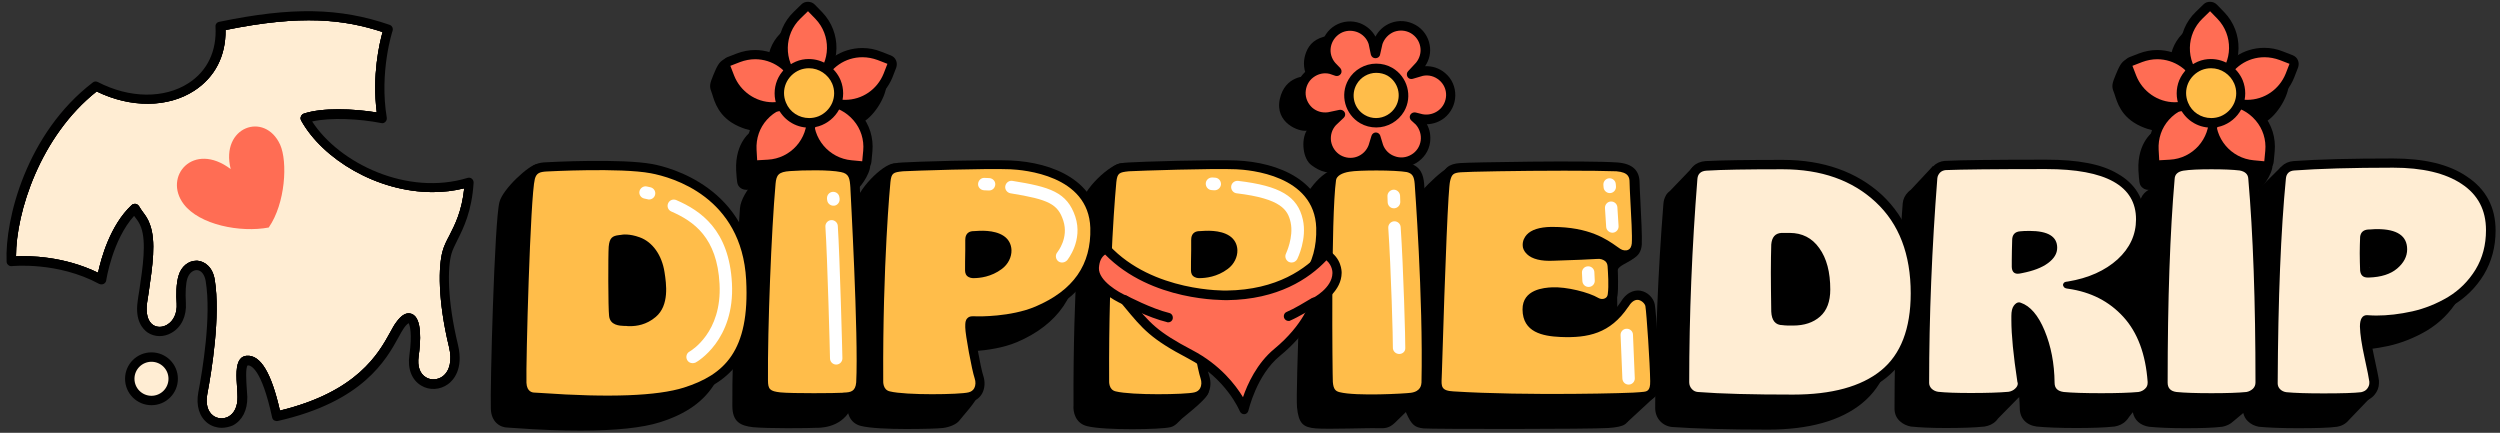 <?xml version="1.0" encoding="utf-8"?>
<!-- Generator: Adobe Illustrator 24.2.1, SVG Export Plug-In . SVG Version: 6.00 Build 0)  -->
<svg version="1.1" id="Layer_1" xmlns="http://www.w3.org/2000/svg" xmlns:xlink="http://www.w3.org/1999/xlink" x="0px" y="0px"
	 viewBox="0 0 1249.4 216.3" style="enable-background:new 0 0 1249.4 216.3;" xml:space="preserve">
<rect x="0" y="0" width="1249.4" height="216.3" fill="#333333" stroke="none"/>
<style type="text/css">
	.st0{fill:#FFBD4A;}
	.st1{fill:#FFFFFF;}
	.st2{fill:#FF6D54;}
	.st3{fill:#FFEDD3;}
	.st4{clip-path:url(#SVGID_3_);}
	.st5{clip-path:url(#SVGID_4_);}
	.st6{fill:#FFD8A8;}
</style>
<g>
	<g>
		<g>
			<path d="M928.2,110.4c-12.5-11.7-29.2-17.6-49.7-17.6c-14,0-24.9,0.1-32.7,0.4l0.4-9.9l-11.5,12c-0.8,0.6-1.5,1.3-2,2.1l-0.2,0.2
				l0.1,0c-0.7,1.2-1.2,2.6-1.3,4.3c-2.7,34-4.1,68.3-4.1,102c0,2.6,0.9,4.9,2.5,6.6c1.6,1.7,3.7,2.7,6,2.9l0,0l0,0
				c11.5,0.8,27.6,1.3,47.9,1.3c20.4,0,36.2-4.4,46.9-13.1c11-8.9,16.6-23.1,16.6-42.2C947.2,138.7,940.8,122.2,928.2,110.4z
				 M883.7,170.9c-2.7,0-4-0.1-4.6-0.1l-0.2,0h-0.2c-0.3,0-0.5,0-0.5-0.1c-0.1-0.1-0.4-0.7-0.5-2.2c-0.1-7.2-0.2-13.7-0.2-19.4
				c0-5.4,0.1-10,0.2-13.7c0-0.7,0.2-1.2,0.3-1.3c0.1,0,0.2,0,0.3-0.1h1.6v28.2h17.4c-0.5,2.3-1.6,4.1-3.1,5.4
				C891.6,169.8,888.2,170.9,883.7,170.9z"/>
		</g>
		<g>
			<path d="M1220.4,100.9c-8.9-5.9-21.3-8.8-36.8-8.8c-17.4,0-32,0.3-43.6,0.9l0.1-9.7l-12.1,12l0.6,0.1c-1.8,1.5-3,3.7-3.2,6.4
				c-2.4,24.6-3.8,57.6-4.1,97.8l-1.8,0c-0.1-38.2-1.3-71-3.6-97.6c-0.3-4.3-3.3-7.4-8.1-8.4l-0.2,0l-0.2,0
				c-3.6-0.4-8.4-0.7-14.6-0.7c-2.8,0-5.4,0-7.7,0.1v-2.5h-6.8v3c-0.2,0-0.3,0-0.5,0.1l-0.2,0l-0.2,0c-4.8,0.9-7.8,4.1-8.1,8.4
				c-0.5,5.9-1,12.3-1.4,19h-8.3c-0.5-9.3-5.1-16.7-13.6-21.4c-8.3-4.6-20-6.9-36-6.9c-20.6,0-35.6,0.1-44.7,0.4l0.8-10.2l-11.2,12
				c-0.5,0.3-0.9,0.7-1.3,1.1c-1.6,1.6-2.5,3.5-2.7,5.6l0,0l0,0c-2.7,34.6-4.1,69.1-4.1,102.6c0,2.5,0.9,4.7,2.7,6.3
				c1.5,1.4,3.4,2.3,5.6,2.7l0.1,0l0.1,0c3.9,0.4,9.5,0.7,17,0.7c8,0,14.5-0.2,19.2-0.7l0.1,0l0.1,0c2.4-0.4,4.4-1.3,5.9-2.9
				c0.4-0.4,0.6-0.7,0.9-1.1l10.6-10.8c0.1,1.8,0.3,3.7,0.3,5.6c0,5,3.2,8.5,8.6,9.2l0.1,0l0.1,0c4.3,0.4,10.6,0.7,19.3,0.7
				c7.9,0,14.3-0.2,18.9-0.7l0.1,0l0.1,0c2.4-0.4,4.4-1.3,5.9-2.9c0.6-0.6,1.1-1.2,1.5-1.9l1.9-2.4c0.8,4,3.7,6.6,8.2,7.3l0.1,0
				l0.1,0c4.1,0.4,10,0.7,18,0.7c8,0,13.9-0.2,18-0.7l0.1,0l0.1,0c2.2-0.4,4.1-1.3,5.7-2.8l4.9-4.1c0.4,1.6,1.1,3,2.3,4.1
				c1.5,1.5,3.4,2.4,5.6,2.8l0.1,0l0.1,0c4.3,0.4,10.7,0.7,19.1,0.7c9.5,0,15.9-0.2,19.4-0.7l0.1,0l0.1,0c2.4-0.4,4.4-1.5,5.9-3.3
				l11.6-12.1l-10.1,1.5c-0.4-2.2-1.1-5.1-1.9-9c-1.3-6.1-2.1-11-2.2-14.5c0-0.3,0-0.6,0-0.9c1.1,0.1,2.3,0.1,3.3,0.1
				c6.1,0,12.5-0.8,19.1-2.2c6.7-1.5,13.2-4.1,19.3-7.7c6.3-3.8,11.5-8.9,15.4-15.3c3.9-6.5,5.9-13.9,5.9-22.1
				C1234.8,116.2,1229.9,107.1,1220.4,100.9z M997.7,142.7c0-2.6,0.1-5.8,0.2-9.6c0.6,0,1.7-0.1,3.9-0.1c9.2,0,9.2,2.8,9.2,3.7
				c0,0.5,0,1.9-2.7,3.9c-2.4,1.8-5.9,3.1-10.5,4V142.7z M999.7,198.7c-1.5-10.8-2.3-19.5-2.3-25.8v-2.1c0-0.6,0-1.1,0.1-1.5
				c2.8,1.6,5.4,5.3,7.6,10.6c2.2,5.2,3.6,11,4.2,17.3L999.7,198.7z M1034.3,154.8v1c-0.4-0.2-0.9-0.4-1.3-0.5
				C1033.4,155.2,1033.9,155,1034.3,154.8z M1052.2,168.1c-2.5-2.7-5.3-5.1-8.2-7.2h22.5c-0.3,11.9-0.4,24.6-0.5,38l-1,0
				C1063.5,186.2,1059.2,175.8,1052.2,168.1z M1182.7,143.5c-2.4,2-6.1,3.2-10.9,3.4c-0.1-2.5-0.1-5-0.1-7.5c0-2.4,0-4.8,0.1-7.2
				c0.5,0,1,0,1.7-0.1c0.9,0,1.7-0.1,2.2-0.1c10.3,0,10.3,3.7,10.3,5.4C1186,138.9,1185.7,141,1182.7,143.5z"/>
		</g>
	</g>
	<g>
		<path d="M663.7,17.9c-6.5,1.1-9.4,4.3-10.9,8.1c-1.5,3.8-1.6,7.7,0.2,12.1c0,0-10.8-0.5-13.4,11.4S649.2,66,653,65.3
			c-2.8,4.7-2,14.1,2.5,17.3c4.5,3.3,8,4.4,17,3.7c9-0.7,28.1-1.4,28.1-1.4c4,0.1,7.7-7.5,7-13.2c-0.8-5.7-8.8-35.5-22.9-45.5
			C670.7,16.4,663.7,17.9,663.7,17.9z"/>
	</g>
	<g>
		<path d="M361.8,29.7c-2.5,1.2-3.6,3.7-5.3,7.8s-2.1,5.6-1,8.3s2.1,10.1,9.9,15.3c5,3.3,10.5,4.2,10.5,4.2s-8.7,5.3-8,19.9
			c0.4,5.7,0.4,7,1.7,8.3c1.2,1.2,4,3,12.4-1.6s21-8,21-8s18.4,11.7,24.2,11.4c1.9-0.1,7.7-8.2,7.7-12.6c0.1-8.9-8.4-19.4-4.5-21.2
			c5.8-2.7,11.9-12,12.6-18.6c0.7-6.6,0.6-10-3.9-11.4s-13.7,3.5-15.8,7.2c-2.1,3.7-26.9-27.6-31.8-23.4s-7.5,9.5-7.8,15.8"/>
	</g>
	<g>
		<path d="M724.2,83.4c-9.1,5.5-20.4,19.8-20.4,19.8C701,107.9,701,119,701,119c-4.5,76.6,1.7,87.2,1.7,87.2
			c2.8,6.4,4.5,7.4,8.7,7.9c4.3,0.4,84,0.4,92.3-0.2s10.4-1.9,10.6-7c0.2-5.1-8.1-27.8-6.6-40.6c0.7-6.3,0.6-8.5,0.5-17.6
			c0-3.9,0.6-7.7,0.1-12.9c-0.4-3.9,10.1-5.2,9.4-9.5c-3.2-20-0.4-37.5-18.5-40.5C781.2,82.8,724.2,83.4,724.2,83.4z"/>
	</g>
	<g>
		<path d="M666.8,84.2c-6.2,2.7-9.6,7-12.5,10.8c-2.9,3.7-3.2,5.4-3.2,10.5s-3.7,90-2.9,98.1s3.1,10,9.4,10.5
			c6.4,0.5,27.1-0.3,30.8-0.1c3.7,0.1,5.8,0.1,8.8-2.8c2.9-2.9,13.8-13.5,13.8-13.5s3.4-106.7-6.6-110.8
			C694.4,82.8,666.8,84.2,666.8,84.2z"/>
	</g>
	<g>
		<path d="M648.2,139.2c-3.2,13.9-13,24.3-29.1,31.2c-13.5,5.7-30.2,5.3-30.9,5.3l15.8,19.5c1,3-10.6,11.6-13.2,13.9
			c-1.9,1.7-3.3,3.8-5.9,4.4c-2.5,0.6-10.6,1-19.1,1c-8.7,0-17.9-0.4-22.4-1.5c-6.1-1.4-7.2-7.4-6.9-10.4
			c-0.3-59.1,3.6-98.9,3.6-99.3l0,0c0.7-8.9,15.2-21.5,20.2-21.7c5.8-0.2,32.7,10.7,44.7,11.2c19.1,0.8,39.6,8.6,43.7,27.7
			C649.7,127.7,648.2,139.2,648.2,139.2z"/>
	</g>
	<g>
		<path d="M475.3,175.7c0.7,0,19.4,1,32.9-4.7c20.7-8.8,31.1-24.3,30.5-44.5C538,102.8,513,93.7,492,92.8
			c-12-0.5-39.5-11.4-45.3-11.1c-5.7,0.4-18.6,13.3-19.6,21.5l0,0c0,0.4-3.9,40.3-3.6,99.3c-0.3,3.1,0.8,9,6.9,10.4
			c4.4,1.1,13.7,1.5,22.4,1.5c8.5,0,15.8-0.2,18.4-0.5c3.3-0.4,6.9-1.8,8.4-3.9c1.7-2.3,8.2-9,9.6-13.3L475.3,175.7z"/>
	</g>
	<g>
		<path d="M416.6,106.6c-0.3-4.5-0.7-10.7-8.4-12.3c-6.9-1.5-12.2-13-17.3-12.7c-7.8,0.5-20.5,14.2-21.1,22.5
			c-1.7,23.6-4,72.5-3.8,98.7c0,8,4,10,10.4,10.7c3.1,0.3,10.2,0.5,17,0.5c6.9,0,13.3-0.1,14.5-0.2c0.2,0,0.5,0,0.9,0
			c2.8-0.1,14.5-0.6,18-13.6c6.1-22.7-10.1-92.7-10.1-93.4L416.6,106.6z"/>
	</g>
	<g>
		<path d="M312.9,94.8c-15.9-3-43.1-12.8-44.7-12.7c-3.6,0.2-16.9,12.2-18.6,18.9c-2.5,9.5-4.7,93.1-4.3,103.3
			c0.2,6.5,4.5,9.4,8.6,9.4c0.3,0,1.6,0.1,3,0.2c12.3,0.9,23.4,1.3,33.2,1.3c17.6,0,31-1.4,39.8-4.2c26.2-8.3,36.1-25.3,34.3-58.5
			C361.8,106.3,321,96.3,312.9,94.8z"/>
	</g>
	<g>
		<g>
			<path class="st0" d="M722.5,89.9c1.1-4.3,2.5-5.8,7.4-6.2c4.8-0.4,62.8-1.4,78.3-0.3c7.1,0.6,8.8,3.8,8.8,7.9
				c0,4.1,1.5,24.7,1.1,30.6c-0.4,6-6.1,6.6-9.3,4.4c-4.8-3.2-13.1-10.8-33.3-10.6c-12.9,0.1-11.9,6.7-11.9,7.1s0.7,5.6,12.9,5.1
				s18.2-0.6,21.7-0.9c3.5-0.3,7.5,1.6,7.7,5.8c0.3,4.3,0.6,10.2,0.1,14.5c-0.6,4.3-5.2,5.5-8.3,3.6c-4.2-2.5-15-5.4-22-4.9
				c-7,0.4-12.5,2.3-12.4,8.7c0.1,7.1,4.2,10.8,16.7,11.4c12.5,0.6,23.2-1.2,31.8-14c5-8.4,12.1-3.5,12.8,0.4s2.3,29.6,2.5,37.9
				c0.1,8.2-4.9,7.6-7.2,7.9c-3.4,0.5-57.6,1.8-93.5-0.4c-8.9-0.4-8.2-5.5-8.1-9.9S720.9,96.1,722.5,89.9z"/>
			<path d="M776.7,201.6c-16.8,0-35.5-0.3-50.6-1.3c-10.7-0.5-10.5-7.5-10.3-11.6l0.1-2.7c1.3-41.4,3-91.7,4.3-96.6l0,0
				c1.3-5.4,3.8-7.5,9.5-7.9c4.8-0.4,63.2-1.4,78.7-0.3c7.4,0.6,11,3.9,11,10.2c0,1.4,0.2,4.9,0.4,9c0.4,7.9,0.9,17.8,0.7,21.8
				c-0.2,3.3-1.7,5.7-4.3,7c-2.7,1.3-6.1,1-8.7-0.8c-0.5-0.3-1.1-0.7-1.7-1.2c-0.1-0.1-0.2-0.1-0.3-0.2c1.7,1.5,2.6,3.4,2.8,5.7
				c0.3,5,0.6,10.7,0,14.9c-0.3,2.5-1.8,4.6-4,5.7c-2.4,1.2-5.4,1-7.7-0.4c-3.6-2.1-13.9-5-20.6-4.6c-9,0.6-10.3,3.4-10.2,6.4
				c0,4.2,1.2,8.4,14.5,9.1c12.5,0.6,21.9-1.4,29.7-12.9c3.6-6,8.1-5.9,9.9-5.6c3.5,0.6,6.5,3.6,7.1,6.9c0.7,4.1,2.4,29.9,2.5,38.2
				c0.2,9.5-5.9,10-8.5,10.2c-0.3,0-0.5,0-0.7,0.1C817.7,201,799,201.6,776.7,201.6z M781.7,85.3c-22,0-48.5,0.5-51.7,0.8
				c-3.9,0.3-4.5,1.2-5.3,4.4v0c-0.9,3.4-2.4,39.2-4.1,95.6l-0.1,2.7c-0.2,4.3-0.3,6.5,5.9,6.8c36.2,2.3,89.9,0.9,93.1,0.4
				c0.3,0,0.6-0.1,1-0.1c2.5-0.2,4.3-0.3,4.2-5.4c-0.1-8.7-1.8-33.9-2.4-37.5c-0.2-1.1-1.6-2.7-3.4-3.1c-2.3-0.4-4,1.6-5.1,3.4
				l-0.1,0.1c-9,13.3-20.1,15.6-33.9,15c-8.8-0.4-18.8-2.3-18.9-13.7c-0.1-10.2,11-10.9,14.6-11.1c7.3-0.4,18.6,2.5,23.3,5.3
				c1,0.6,2.3,0.7,3.3,0.2c0.8-0.4,1.3-1.1,1.4-2.1c0.6-4.3,0.1-10.9-0.1-14c-0.1-1.1-0.5-1.9-1.2-2.5c-1-0.8-2.5-1.3-4-1.1
				c-1.9,0.1-4.3,0.2-7.9,0.4c-3.5,0.1-7.9,0.3-13.9,0.5c-6.2,0.3-10.7-0.8-13.3-3.3c-1.5-1.4-2.1-3.1-2.1-4.1c-0.2-2.6,1-4.5,2-5.6
				c2.3-2.5,6.4-3.8,12.2-3.9c0.2,0,0.4,0,0.6,0c18.4,0,27.2,6.2,32.4,9.9c0.6,0.4,1.1,0.8,1.6,1.1c1.2,0.8,2.9,1,4,0.4
				c1-0.5,1.5-1.5,1.7-3.1c0.3-3.7-0.3-13.9-0.7-21.3c-0.2-4.3-0.4-7.7-0.4-9.2c0-2.6-0.5-5.1-6.6-5.6
				C802.8,85.4,792.8,85.3,781.7,85.3z M798.8,124.7c1.8,0,3.6,0.4,5.1,1.3c-5-3.4-13.2-7.9-28.5-7.8c-5.8,0.1-8,1.5-8.8,2.4
				c-0.9,0.9-0.8,1.8-0.8,2.2l0,0.1c0.2,1,2.5,3.2,10.5,2.9c6-0.3,10.6-0.4,14-0.6c3.6-0.1,5.9-0.2,7.7-0.3
				C798.2,124.7,798.5,124.7,798.8,124.7z M765.8,122.8l0,0.1C765.8,122.9,765.8,122.8,765.8,122.8z"/>
		</g>
		<g>
			<path class="st1" d="M813.9,192.2c-1.7,0-3-1.3-3.1-3l-0.9-21.7c-0.1-1.7,1.3-3.2,3-3.2c1.7-0.1,3.2,1.3,3.2,3l0.9,21.7
				c0.1,1.7-1.3,3.2-3,3.2C814,192.2,814,192.2,813.9,192.2z"/>
		</g>
		<g>
			<path class="st1" d="M793.9,143.4c-1.7,0-3-1.3-3.1-3l-0.2-4.1c-0.1-1.7,1.3-3.2,3-3.2c1.7-0.1,3.2,1.3,3.2,3l0.2,4.1
				c0.1,1.7-1.3,3.2-3,3.2C794,143.4,793.9,143.4,793.9,143.4z"/>
		</g>
		<g>
			<path class="st1" d="M805.8,116.3c-1.6,0-3-1.3-3.1-2.9l-0.6-9.4c-0.1-1.7,1.2-3.2,2.9-3.3c1.7-0.1,3.2,1.2,3.3,2.9l0.6,9.4
				c0.1,1.7-1.2,3.2-2.9,3.3C806,116.3,805.9,116.3,805.8,116.3z"/>
		</g>
		<g>
			<path class="st1" d="M804.5,96.5c-1.6,0-3-1.3-3.1-2.9l-0.1-1.2c-0.1-1.7,1.2-3.2,2.9-3.3c1.7-0.1,3.2,1.2,3.3,2.9l0.1,1.2
				c0.1,1.7-1.2,3.2-2.9,3.3C804.6,96.5,804.6,96.5,804.5,96.5z"/>
		</g>
	</g>
	<g>
		<g>
			<path class="st0" d="M665.3,89.7c0.5-3.3,3.9-5.5,8.8-6.2c4.9-0.7,23.9-1,29.5,0.4c4.4,1.1,5.4,4.1,5.7,7.8
				c0.3,4.1,4.3,58.3,3.4,99.8c-0.3,5.7-5,6.9-7.3,7.2c-3,0.4-27.7,1.8-36.5-0.4c-3.4-0.8-4.9-3-5.2-7.2
				C663.4,186.9,662.8,108,665.3,89.7z"/>
			<path d="M685.3,201.9c-6.5,0-13-0.3-16.9-1.3c-5.7-1.4-6.7-6-7-9.3c-0.2-3.2-1-83.1,1.6-101.9l0,0c0.6-4.3,4.5-7.3,10.8-8.2
				c5.1-0.8,24.4-1,30.4,0.4c6,1.5,7.1,6.1,7.5,9.9c0,0.6,4.4,57,3.4,100c-0.3,5.3-3.7,8.7-9.3,9.5
				C704.3,201.2,694.8,201.9,685.3,201.9z M688,85.2c-5.7,0-11.3,0.2-13.5,0.6c-4,0.6-6.5,2.2-6.8,4.2l0,0
				c-2.6,18.5-1.8,97.7-1.6,100.9c0.3,3.7,1.4,4.6,3.4,5.1c8.3,2.1,32.8,0.7,35.6,0.3c5-0.7,5.2-4,5.3-5.1
				c0.9-42.7-3.4-98.9-3.4-99.4c-0.3-3.7-1.2-5.1-3.9-5.8C700.4,85.5,694.1,85.2,688,85.2z"/>
		</g>
		<g>
			<path class="st1" d="M696.6,104.1c-1.7,0-3-1.3-3.1-3l-0.1-3c-0.1-1.7,1.3-3.2,3-3.3c1.7-0.1,3.2,1.3,3.3,3l0.1,3
				c0.1,1.7-1.3,3.2-3,3.3C696.7,104.1,696.7,104.1,696.6,104.1z"/>
		</g>
		<g>
			<path class="st1" d="M699.3,176.9c-0.1,0-0.1,0-0.2,0c-1.7-0.1-3.1-1.5-3-3.3c0.1-2.6-0.9-39.4-2.3-59.7
				c-0.1-1.7,1.2-3.2,2.9-3.3c1.7-0.1,3.2,1.2,3.3,2.9c1.4,20.6,2.4,57.5,2.3,60.4C702.4,175.6,701,176.9,699.3,176.9z"/>
		</g>
	</g>
	<g>
		<g>
			<path class="st0" d="M555.5,90.8c0.7-6.2,3.1-7,8.6-7.4c5.5-0.3,41.7-1.5,53.9-1c16.8,0.7,41.5,7.9,42.2,31.6
				c0.6,20.9-10.8,33.8-28.8,41.5c-13.2,5.6-29.9,5.1-29.9,5.1c-3.9-0.2-3.7-0.3-3.7,3.2c0,3.1,3.2,20.8,4.5,24.7
				c1.4,3.9,0.2,8.9-4.8,10.1c-5,1.2-32.2,1.5-40.4-0.5c-5.8-1.4-5.1-8-5.1-8C551.6,130.3,555.5,90.8,555.5,90.8z"/>
			<path d="M578.9,201.8c-8.7,0-17.9-0.4-22.4-1.5c-6.1-1.4-7.2-7.4-6.9-10.4c-0.3-59.1,3.6-98.9,3.6-99.3l0,0
				c1-8.2,5.1-9.1,10.7-9.4c5.8-0.4,42.1-1.5,54.1-1c21,0.9,43.8,10.2,44.4,33.8c0.6,20.2-9.6,35-30.3,43.7
				c-13.5,5.7-30.2,5.3-30.9,5.3l-0.5,0c-0.3,0-0.6,0-0.8,0c0,0.2,0,0.3,0,0.5l0,0.4c0,2.7,3.1,20.1,4.4,23.9c1,3,0.8,6.2-0.5,8.7
				c-1.2,2.3-3.3,3.8-5.9,4.4C595.5,201.4,587.4,201.8,578.9,201.8z M557.9,91c-0.1,1.1-3.9,40.6-3.6,98.9l0,0.1l0,0.1
				c0,0.5-0.3,4.7,3.3,5.5c8,2,34.9,1.6,39.3,0.5c1.3-0.3,2.3-1,2.9-2.1c0.7-1.3,0.8-3.2,0.2-4.9c-1.4-4.1-4.7-22-4.7-25.5l0-0.4
				c0-1.8,0-3.1,1.1-4.2c1.1-1.1,2.5-1,4.6-0.9l0.5,0c0.1,0,16.4,0.4,28.9-4.9c19-8.1,27.9-20.9,27.4-39.3
				c-0.8-26.4-33.4-29-40-29.3c-11.9-0.5-47.9,0.7-53.6,1C559.3,86.1,558.4,86.5,557.9,91z"/>
		</g>
		<g>
			<path d="M597.7,120.2c0-1.7,0.2-2.2,1.8-2.3c1.9-0.1,9.3-0.9,13.8,2c4.1,2.7,3.7,9-1.1,12.7c-4.8,3.6-10.2,4.1-12.7,4.1
				c-1.9,0-1.9-0.8-1.9-2.2C597.7,133,597.7,121.6,597.7,120.2z"/>
			<path d="M599.3,139c-0.6,0-2-0.1-3.1-1.1c-1.1-1.1-1-2.5-1-3.6c0-0.8,0-5.7,0.1-9.3c0-2.3,0-4.3,0-4.9v0c0-1.3,0.1-4.4,4-4.6
				l0.4,0c2.7-0.2,10-0.8,14.8,2.4c2.4,1.6,3.8,4.1,3.9,7.1c0.1,3.5-1.7,7.1-4.8,9.4c-5.3,4-11.1,4.6-14.2,4.6
				C599.5,139,599.4,139,599.3,139z M600.1,120.3c0,0.5,0,2.5,0,4.8c0,4.5,0,8.1-0.1,9.3c2.2-0.1,6.8-0.6,10.8-3.6
				c1.9-1.4,3-3.5,2.9-5.5c0-1.4-0.7-2.6-1.8-3.3C608.5,119.5,602.2,120,600.1,120.3L600.1,120.3
				C600.1,120.2,600.1,120.2,600.1,120.3L600.1,120.3z"/>
		</g>
		<g>
			<path class="st1" d="M607,95.1c-0.1,0-0.2,0-0.2,0l-1.3-0.1c-1.7-0.1-3-1.6-2.9-3.4c0.1-1.7,1.6-3,3.4-2.9l1.3,0.1
				c1.7,0.1,3,1.6,2.9,3.4C610,93.9,608.6,95.1,607,95.1z"/>
		</g>
		<g>
			<path class="st1" d="M645.5,131.2c-0.5,0-0.9-0.1-1.4-0.3c-1.5-0.8-2.2-2.6-1.4-4.2c0-0.1,3.9-8.1,2.3-15.6
				c-1.4-6.1-4.5-11.8-27-14.5c-1.7-0.2-2.9-1.8-2.7-3.5c0.2-1.7,1.8-2.9,3.5-2.7c21,2.5,29.7,7.7,32.3,19.3
				c2.2,9.7-2.6,19.4-2.8,19.8C647.7,130.6,646.6,131.2,645.5,131.2z"/>
		</g>
	</g>
	<g>
		<g>
			<path class="st0" d="M442.6,90.8c0.7-6.2,3.1-7,8.6-7.4c5.5-0.3,41.7-1.5,53.9-1c16.8,0.7,41.5,7.9,42.2,31.6
				c0.6,20.9-10.8,33.8-28.8,41.5c-13.2,5.6-29.9,5.1-29.9,5.1c-3.9-0.2-3.7-0.3-3.7,3.2c0,3.1,3.2,20.8,4.5,24.7
				c1.4,3.9,0.2,8.9-4.8,10.1c-5,1.2-32.2,1.5-40.4-0.5c-5.8-1.4-5.1-8-5.1-8C438.7,130.3,442.6,90.8,442.6,90.8z"/>
			<path d="M466,201.8c-8.7,0-17.9-0.4-22.4-1.5c-6.1-1.4-7.2-7.4-6.9-10.4c-0.3-59.1,3.6-98.9,3.6-99.3l0,0c1-8.2,5.1-9.1,10.7-9.4
				c5.8-0.4,42.1-1.5,54.1-1c21,0.9,43.8,10.2,44.4,33.8c0.6,20.2-9.6,35-30.3,43.7c-13.5,5.7-30.2,5.3-30.9,5.3l-0.5,0
				c-0.3,0-0.6,0-0.8,0c0,0.2,0,0.3,0,0.5l0,0.4c0,2.7,3.1,20.1,4.4,23.9c1,3,0.8,6.2-0.5,8.7c-1.2,2.3-3.3,3.8-5.9,4.4
				C482.6,201.4,474.5,201.8,466,201.8z M445,91c-0.1,1.1-3.9,40.6-3.6,98.9l0,0.1l0,0.1c0,0.5-0.3,4.7,3.3,5.5
				c8,2,34.9,1.6,39.3,0.5c1.3-0.3,2.3-1,2.9-2.1c0.7-1.3,0.8-3.2,0.2-4.9c-1.4-4.1-4.7-22-4.7-25.5l0-0.4c0-1.8,0-3.1,1.1-4.2
				c1.1-1.1,2.5-1,4.6-0.9l0.5,0c0.1,0,16.4,0.4,28.9-4.9c19-8.1,27.9-20.9,27.4-39.3c-0.8-26.4-33.4-29-40-29.3
				c-11.9-0.5-47.9,0.7-53.6,1C446.3,86.1,445.5,86.5,445,91z"/>
		</g>
		<g>
			<path d="M484.8,120.2c0-1.7,0.2-2.2,1.8-2.3c1.9-0.1,9.3-0.9,13.8,2c4.1,2.7,3.7,9-1.1,12.7c-4.8,3.6-10.2,4.1-12.7,4.1
				c-1.9,0-1.9-0.8-1.9-2.2C484.8,133,484.8,121.6,484.8,120.2z"/>
			<path d="M486.4,139c-0.6,0-2-0.1-3.1-1.1c-1.1-1.1-1-2.5-1-3.6c0-0.8,0-5.7,0.1-9.3c0-2.3,0-4.3,0-4.9l0,0c0-1.3,0.1-4.4,4-4.6
				l0.4,0c2.7-0.2,10-0.8,14.8,2.4c2.4,1.6,3.8,4.1,3.9,7.1c0.1,3.5-1.7,7.1-4.8,9.4c-5.3,4-11.1,4.6-14.2,4.6
				C486.5,139,486.5,139,486.4,139z M487.2,120.2C487.2,120.2,487.2,120.2,487.2,120.2L487.2,120.2c0,0.6,0,2.6,0,4.9
				c0,4.5,0,8.1-0.1,9.3c2.2-0.1,6.8-0.6,10.8-3.6c1.9-1.4,3-3.5,2.9-5.5c0-1.4-0.7-2.6-1.8-3.3C495.6,119.5,489.3,120,487.2,120.2
				L487.2,120.2z"/>
		</g>
		<g>
			<path class="st1" d="M494.3,95.2c0,0-0.1,0-0.1,0l-2.4-0.1c-1.7-0.1-3.1-1.5-3-3.2c0.1-1.7,1.5-3.1,3.2-3l2.4,0.1
				c1.7,0.1,3.1,1.5,3,3.2C497.3,93.9,496,95.2,494.3,95.2z"/>
		</g>
		<g>
			<path class="st1" d="M530.8,131.2c-0.7,0-1.4-0.2-2-0.7c-1.3-1.1-1.5-3.1-0.4-4.4c0.2-0.3,5.8-7.2,3-15.8
				c-2.7-8.3-7.2-10.6-26.4-13.7c-1.7-0.3-2.9-1.9-2.6-3.6c0.3-1.7,1.9-2.9,3.6-2.6c18.7,3,27.3,5.6,31.4,17.9
				c3.9,11.9-3.8,21.4-4.1,21.8C532.6,130.8,531.7,131.2,530.8,131.2z"/>
		</g>
	</g>
	<g>
		<g>
			<path class="st0" d="M385.3,91.6c0.5-5.8,2.8-7.9,9.5-8.4c6.7-0.4,20.1-0.7,26.1,0.6s6.2,5.8,6.5,10.4c0.2,3.7,4.1,74.4,2.9,97.2
				c-0.6,8-7.2,7.1-9.6,7.3c-2.4,0.2-25.2,0.4-31-0.2c-5.8-0.6-8.3-2.2-8.3-8.4C381.3,164.6,383.1,115.7,385.3,91.6z"/>
			<path d="M406.5,201.2c-6.8,0-13.9-0.1-17-0.5c-6.4-0.7-10.3-2.8-10.4-10.7c-0.1-26.2,1.8-75.1,3.8-98.7v0
				c0.6-7.1,3.9-10,11.7-10.5c5.1-0.3,19.9-0.9,26.7,0.6c7.7,1.6,8.1,7.8,8.4,12.3l0,0.2c0,0.7,4.1,74,2.9,97.5
				c-0.7,9.2-8.1,9.4-10.8,9.5c-0.3,0-0.6,0-0.9,0C419.8,201.1,413.3,201.2,406.5,201.2z M387.6,91.8c-2.1,23.5-4,72.2-3.8,98.2
				c0,4.6,1,5.5,6.2,6.1c5.7,0.6,28.6,0.4,30.5,0.2c0.3,0,0.7,0,1.1-0.1c3.5-0.1,5.9-0.5,6.3-5.1c1.2-23.2-2.9-96.2-2.9-96.9l0-0.2
				c-0.3-4.8-0.6-7.2-4.7-8c-5.7-1.2-18.6-1-25.5-0.5C389.1,85.9,388,87.4,387.6,91.8L387.6,91.8z"/>
		</g>
		<g>
			<path class="st1" d="M416.5,102.8c-1.5,0-2.9-1.1-3.1-2.7l-0.1-0.7c0-0.1,0-0.3,0-0.4c0-1.5,1.1-2.9,2.7-3.1
				c1.7-0.2,3.3,0.9,3.5,2.7l0.1,0.7c0,0.1,0,0.3,0,0.4c0,1.5-1.1,2.9-2.7,3.1C416.8,102.8,416.6,102.8,416.5,102.8z"/>
		</g>
		<g>
			<path class="st1" d="M417.9,182.2c-1.7,0-3.1-1.4-3.1-3.1c0-1.7-1.3-50.8-2.3-65.8c-0.1-1.7,1.2-3.2,2.9-3.3
				c1.7-0.1,3.2,1.2,3.3,2.9c1,15.2,2.3,64.5,2.3,66.2C421,180.8,419.6,182.2,417.9,182.2z"/>
		</g>
	</g>
	<g>
		<g>
			<path class="st0" d="M265.1,88.9c1.2-4.5,4.3-5.2,7.9-5.4c3.6-0.2,37.6-1.9,52.6,0.9c15,2.8,47.3,15.1,49.5,55.5
				c1.8,34.3-9.3,48.7-32.7,56.2c-23.4,7.4-72.6,2.6-75.3,2.6s-6.1-1.9-6.3-7.2C260.4,181.1,262.7,98,265.1,88.9z"/>
			<path d="M303.3,202.5c-9.8,0-20.8-0.4-33.2-1.3c-1.4-0.1-2.7-0.2-3-0.2c-4.1,0-8.4-2.9-8.6-9.4c-0.4-10.1,1.9-93.7,4.3-103.3h0
				c1.7-6.7,7.4-7.1,10.1-7.2c1.5-0.1,37.4-2,53.2,0.9c8.1,1.5,48.9,11.5,51.4,57.7c1.8,33.2-8.1,50.2-34.3,58.5
				C334.2,201,320.9,202.5,303.3,202.5z M267.3,89.4c-2.3,8.9-4.5,92.1-4.2,101.9c0.2,4.6,3.1,4.9,4,4.9c0.4,0,1.3,0.1,3.4,0.2
				c34,2.4,58,1.5,71.3-2.7c20-6.4,33-18,31.1-53.8c-2.2-41.6-37-51.3-47.6-53.3c-15.3-2.9-51.7-0.9-52.1-0.9
				C269.7,85.9,268.1,86.5,267.3,89.4L267.3,89.4z"/>
		</g>
		<g>
			<path d="M310.6,119.7c-2.9,0.4-3.7,0-4,3.8s-0.3,30.3,0.1,34.1c0.4,3,3.7,2.9,6.2,3c2.1,0.1,7.9,0.6,13.4-4s4.7-13.1,3.6-20.3
				s-5-13.5-10.9-15.6C313.8,118.9,310.6,119.7,310.6,119.7z"/>
			<path d="M314.9,163c-0.7,0-1.4,0-1.9-0.1l-0.9,0c-2.5-0.1-7.2-0.3-7.7-5c-0.5-4-0.5-30.6-0.2-34.6c0.4-4.5,1.9-5.4,5.1-5.8
				c0.3,0,0.6-0.1,0.9-0.1c0.8-0.2,4.3-0.7,9.5,1.2c6.4,2.3,11.1,8.9,12.4,17.4c0.9,5.8,2.5,16.6-4.4,22.4
				C323,162.4,318,163,314.9,163z M309.1,122.2c-0.1,0.2-0.1,0.7-0.2,1.5c-0.3,3.5-0.3,30,0.1,33.6c0.1,0.5,0.3,0.8,3.3,0.9l1,0
				c2.1,0.1,7,0.4,11.5-3.5c4.3-3.6,3.9-10.9,2.8-18.1c-1-6.8-4.6-12-9.4-13.7c-4.3-1.5-7-1-7-1l-0.2,0c-0.4,0.1-0.8,0.1-1.1,0.1
				C309.7,122.1,309.4,122.2,309.1,122.2z"/>
		</g>
		<g>
			<path class="st1" d="M324.4,99.7c-0.2,0-0.5,0-0.7-0.1l-1.8-0.4c-1.7-0.4-2.7-2.1-2.3-3.7s2.1-2.7,3.7-2.3l1.8,0.4
				c1.7,0.4,2.7,2.1,2.3,3.7C327.1,98.7,325.8,99.7,324.4,99.7z"/>
		</g>
		<g>
			<path class="st1" d="M346.1,181.5c-1.1,0-2.2-0.6-2.7-1.6c-0.8-1.5-0.3-3.4,1.2-4.2c0.7-0.4,16.3-9.5,15-33.8
				c-1.2-23.2-12.9-31.3-24.1-36.2c-1.6-0.7-2.3-2.5-1.6-4.1c0.7-1.6,2.5-2.3,4.1-1.6c12.2,5.3,26.4,14.9,27.8,41.6
				c1.5,28.4-17.4,39.2-18.2,39.6C347.1,181.4,346.6,181.5,346.1,181.5z"/>
		</g>
	</g>
	<g>
		<g>
			<g>
				<path class="st2" d="M422.2,52.4c-2.9,0-5.7-0.5-8.4-1.6l-4.9-1.9c-1.2-0.5-1.8-1.8-1.3-3l1.9-4.9C413,32,421.4,26.3,431,26.3
					c2.9,0,5.7,0.5,8.4,1.6l4.9,1.9c0.6,0.2,1,0.7,1.3,1.2c0.2,0.6,0.3,1.2,0,1.8l-1.9,4.9C440.2,46.7,431.8,52.4,422.2,52.4z"/>
				<path d="M422.2,54.7c-3.2,0-6.3-0.6-9.3-1.8l-4.9-1.9c-2.4-0.9-3.6-3.7-2.6-6.1l1.9-4.9C411.2,30.3,420.5,24,431,24
					c3.2,0,6.3,0.6,9.3,1.8l4.9,1.9c1.2,0.5,2.1,1.3,2.6,2.5c0.5,1.1,0.5,2.4,0.1,3.6l-1.9,4.9C442,48.4,432.8,54.7,422.2,54.7z
					 M431,28.6c-8.6,0-16.1,5.2-19.3,13.1l-1.9,4.9l4.9,1.9c2.4,1,5,1.4,7.6,1.4c8.6,0,16.1-5.2,19.3-13.1l1.9-4.9l-4.9-1.9
					C436.1,29.1,433.6,28.6,431,28.6z"/>
			</g>
		</g>
		<g>
			<g>
				<path class="st2" d="M430.7,82.9l-5.3-0.5c-12.7-1.1-22.1-12.3-21-25l0.5-5.3c0.1-1.2,1.1-2.1,2.3-2.1c0.1,0,0.1,0,0.2,0
					l5.3,0.5c6.1,0.5,11.7,3.4,15.6,8.1c4,4.7,5.8,10.7,5.3,16.8l-0.5,5.3c-0.1,0.6-0.4,1.2-0.8,1.6c-0.4,0.4-1,0.5-1.5,0.5
					C430.9,82.9,430.8,82.9,430.7,82.9z"/>
				<path d="M430.9,85.2c-0.1,0-0.3,0-0.4,0l0,0l-5.3-0.5c-13.9-1.2-24.3-13.6-23.1-27.5l0.5-5.3c0.2-2.6,2.4-4.5,5.1-4.3l5.3,0.5
					c6.8,0.6,12.9,3.8,17.2,9c4.4,5.2,6.4,11.8,5.8,18.5l-0.5,5.3c-0.1,1.2-0.7,2.4-1.7,3.2C433.1,84.8,432,85.2,430.9,85.2z
					 M407.3,52.4l-0.5,5.3c-1,11.4,7.5,21.4,18.8,22.4l5.3,0.5c0,0,0,0,0,0l0.5-5.3c0.5-5.5-1.2-10.9-4.8-15.1
					c-3.6-4.2-8.5-6.8-14.1-7.3L407.3,52.4z"/>
			</g>
		</g>
		<g>
			<g>
				<path class="st2" d="M378.4,82.3c-0.6,0-1.1-0.2-1.6-0.6c-0.5-0.4-0.7-1-0.8-1.6l-0.3-5.3c-0.3-6.1,1.7-12.1,5.8-16.6
					c4.1-4.6,9.7-7.3,15.9-7.7c0,0,5.4-0.3,5.4-0.3c0.6,0,1.1,0.2,1.6,0.6c0.5,0.4,0.7,1,0.8,1.6l0.3,5.3c0.7,12.7-9,23.6-21.7,24.3
					C383.8,82,378.5,82.3,378.4,82.3z"/>
				<path d="M378.4,84.6c-1.2,0-2.3-0.4-3.1-1.2c-0.9-0.8-1.5-2-1.6-3.2l-0.3-5.3c-0.4-6.8,1.9-13.3,6.4-18.3
					c4.5-5.1,10.7-8,17.5-8.4c5.4-0.3,5.4-0.3,5.5-0.3c1.2,0,2.3,0.4,3.1,1.2c0.9,0.8,1.5,2,1.6,3.2l0.3,5.3
					c0.8,14-9.9,26-23.9,26.8C378.5,84.6,378.5,84.6,378.4,84.6z M402.9,52.6c-0.2,0-5.3,0.3-5.3,0.3c-5.5,0.3-10.6,2.8-14.3,6.9
					s-5.5,9.4-5.2,15l0.3,5.3c0.8,0,5.3-0.3,5.3-0.3c11.4-0.6,20.2-10.4,19.5-21.8L402.9,52.6z"/>
			</g>
		</g>
		<g>
			<g>
				<path class="st2" d="M386.3,53.4c-9.5,0-18.1-5.9-21.5-14.7l-1.9-4.9c-0.5-1.2,0.1-2.6,1.3-3l4.9-1.9c2.7-1,5.5-1.6,8.3-1.6
					c9.5,0,18.1,5.9,21.5,14.7l1.9,4.9c0.2,0.6,0.2,1.2,0,1.8c-0.3,0.6-0.7,1-1.3,1.2l-4.9,1.9C391.9,52.9,389.1,53.4,386.3,53.4
					C386.3,53.4,386.3,53.4,386.3,53.4z"/>
				<path d="M386.3,55.8L386.3,55.8c-10.4,0-19.9-6.5-23.7-16.2l-1.9-4.9c-0.9-2.4,0.3-5.1,2.7-6.1l4.9-1.9c2.9-1.1,6-1.7,9.1-1.7
					c10.4,0,19.9,6.5,23.7,16.2l1.9,4.9c0.5,1.2,0.4,2.4-0.1,3.6c-0.5,1.1-1.4,2-2.6,2.5l-4.9,1.9C392.5,55.2,389.4,55.8,386.3,55.8
					z M377.4,29.6c-2.5,0-5.1,0.5-7.5,1.4l-4.9,1.9l1.9,4.9c3.1,7.9,10.8,13.3,19.3,13.3c2.5,0,5.1-0.5,7.5-1.4l4.9-1.9l-1.9-4.9
					C393.7,34.9,385.9,29.6,377.4,29.6z"/>
			</g>
		</g>
		<g>
			<g>
				<path class="st2" d="M403.2,44.7c-0.6,0-1.2-0.2-1.7-0.7l-3.7-3.8c-8.8-9.1-8.6-23.7,0.5-32.6l3.8-3.7c0.5-0.4,1-0.7,1.6-0.7
					c0.6,0,1.2,0.2,1.7,0.7l3.7,3.8c8.8,9.1,8.6,23.7-0.5,32.6l-3.8,3.7C404.4,44.5,403.8,44.7,403.2,44.7z"/>
				<path d="M403.2,47c-1.3,0-2.5-0.5-3.4-1.4l-3.7-3.8c-9.7-10.1-9.5-26.2,0.6-35.9l3.8-3.7c0.9-0.9,2-1.3,3.3-1.3
					c1.3,0,2.5,0.5,3.4,1.4l3.7,3.8c9.7,10.1,9.5,26.2-0.6,35.9l-3.8,3.7C405.6,46.5,404.4,47,403.2,47z M403.8,5.6L400,9.3
					c-8.2,7.9-8.4,21.1-0.5,29.3l3.7,3.8v0c0,0,0,0,0,0l3.8-3.7c8.2-7.9,8.4-21.1,0.5-29.3L403.8,5.6z"/>
			</g>
		</g>
	</g>
	<g>
		<g>
			<path class="st0" d="M404.3,61.5c-6,0-11.4-3.6-13.7-9.2c-1.5-3.7-1.5-7.7,0-11.4c1.5-3.7,4.4-6.5,8-8c1.8-0.7,3.7-1.1,5.6-1.1
				c6,0,11.4,3.6,13.7,9.2c1.5,3.7,1.5,7.7,0,11.4c-1.5,3.7-4.4,6.5-8,8C408.1,61.1,406.2,61.5,404.3,61.5z"/>
			<path d="M404.3,63.8c-7,0-13.2-4.2-15.9-10.6c-1.7-4.2-1.7-8.9,0-13.1s5.1-7.5,9.3-9.3c2.1-0.9,4.3-1.3,6.5-1.3
				c7,0,13.2,4.2,15.9,10.6c1.7,4.2,1.7,8.9,0,13.1c-1.8,4.2-5.1,7.5-9.3,9.3C408.7,63.4,406.5,63.8,404.3,63.8z M404.3,34.1
				c-1.6,0-3.2,0.3-4.7,0.9c-3.1,1.3-5.5,3.7-6.8,6.7c-1.3,3.1-1.3,6.5,0,9.6c1.9,4.7,6.5,7.7,11.6,7.7c1.6,0,3.2-0.3,4.7-0.9
				c3.1-1.3,5.5-3.7,6.8-6.7c1.3-3.1,1.3-6.5,0-9.6C413.9,37.2,409.3,34.1,404.3,34.1z"/>
		</g>
	</g>
	<g>
		<path d="M1062.6,29.7c-2.5,1.2-3.6,3.7-5.3,7.8s-2.1,5.6-1,8.3c1.2,2.7,2.1,10.1,9.9,15.3c5,3.3,10.5,4.2,10.5,4.2
			s-8.7,5.3-8,19.9c0.4,5.7,0.4,7,1.7,8.3s4,3,12.4-1.6s21-8,21-8s18.4,11.7,24.2,11.4c1.9-0.1,7.7-8.2,7.7-12.6
			c0.1-8.9-8.4-19.4-4.5-21.2c5.8-2.7,11.9-12,12.6-18.6s0.6-10-3.9-11.4s-13.7,3.5-15.8,7.2c-2.1,3.7-26.9-27.6-31.8-23.4
			c-4.9,4.3-7.5,9.5-7.8,15.8"/>
	</g>
	<g>
		<g>
			<g>
				<path class="st2" d="M1123,52.4c-2.9,0-5.7-0.5-8.4-1.6l-4.9-1.9c-1.2-0.5-1.8-1.8-1.3-3l1.9-4.9c3.5-8.9,11.9-14.6,21.5-14.6
					c2.9,0,5.7,0.5,8.4,1.6l4.9,1.9c0.6,0.2,1,0.7,1.3,1.2c0.2,0.6,0.3,1.2,0,1.8l-1.9,4.9C1140.9,46.7,1132.5,52.4,1123,52.4z"/>
				<path d="M1123,54.7c-3.2,0-6.3-0.6-9.3-1.8l-4.9-1.9c-1.2-0.5-2.1-1.3-2.6-2.5c-0.5-1.1-0.5-2.4-0.1-3.6l1.9-4.9
					c3.8-9.8,13.1-16.1,23.6-16.1c3.2,0,6.3,0.6,9.3,1.8l4.9,1.9c1.2,0.5,2.1,1.3,2.6,2.5c0.5,1.1,0.5,2.4,0.1,3.6l-1.9,4.9
					C1142.8,48.4,1133.5,54.7,1123,54.7z M1131.7,28.6c-8.6,0-16.1,5.2-19.3,13.1l-1.9,4.9l4.9,1.9c2.4,1,5,1.4,7.6,1.4
					c8.6,0,16.1-5.2,19.3-13.1l1.9-4.9l-4.9-1.9C1136.8,29.1,1134.3,28.6,1131.7,28.6z"/>
			</g>
		</g>
		<g>
			<g>
				<path class="st2" d="M1131.5,82.9l-5.3-0.5c-12.7-1.1-22.1-12.3-21-25l0.5-5.3c0.1-1.2,1.1-2.1,2.3-2.1c0.1,0,0.1,0,0.2,0
					l5.3,0.5c6.1,0.5,11.7,3.4,15.6,8.1c4,4.7,5.8,10.7,5.3,16.8l-0.5,5.3c-0.1,0.6-0.4,1.2-0.8,1.6c-0.4,0.4-1,0.5-1.5,0.5
					C1131.6,82.9,1131.5,82.9,1131.5,82.9z"/>
				<path d="M1131.7,85.2c-0.1,0-0.3,0-0.4,0v0l-5.3-0.5c-13.9-1.2-24.3-13.6-23.1-27.5l0.5-5.3c0.2-2.6,2.4-4.5,5.1-4.3l5.3,0.5
					c6.8,0.6,12.9,3.8,17.2,9c4.4,5.2,6.4,11.8,5.8,18.5l-0.5,5.3c-0.1,1.2-0.7,2.4-1.7,3.2C1133.8,84.8,1132.8,85.2,1131.7,85.2z
					 M1108,52.4l-0.5,5.3c-1,11.4,7.5,21.4,18.8,22.4l5.3,0.5v0h0l0.5-5.3c0.5-5.5-1.2-10.9-4.8-15.1c-3.6-4.2-8.5-6.8-14.1-7.3
					L1108,52.4z"/>
			</g>
		</g>
		<g>
			<g>
				<path class="st2" d="M1079.1,82.3c-0.6,0-1.1-0.2-1.6-0.6c-0.5-0.4-0.7-1-0.8-1.6l-0.3-5.3c-0.3-6.1,1.7-12.1,5.8-16.6
					c4.1-4.6,9.7-7.3,15.9-7.7c0,0,5.4-0.3,5.4-0.3c0.6,0,1.1,0.2,1.6,0.6c0.5,0.4,0.7,1,0.8,1.6l0.3,5.3c0.7,12.7-9,23.6-21.7,24.3
					C1084.5,82,1079.2,82.3,1079.1,82.3z"/>
				<path d="M1079.1,84.6c-1.2,0-2.3-0.4-3.1-1.2c-0.9-0.8-1.5-2-1.6-3.2l-0.3-5.3c-0.4-6.8,1.9-13.3,6.4-18.3s10.7-8,17.5-8.4
					c5.4-0.3,5.4-0.3,5.5-0.3c1.2,0,2.3,0.4,3.1,1.2c0.9,0.8,1.5,2,1.6,3.2l0.3,5.3c0.8,14-9.9,26-23.9,26.8
					C1079.2,84.6,1079.2,84.6,1079.1,84.6z M1103.6,52.6c-0.2,0-5.3,0.3-5.3,0.3c-5.5,0.3-10.6,2.8-14.3,6.9s-5.5,9.4-5.2,15
					l0.3,5.3c0.8,0,5.3-0.3,5.3-0.3c11.4-0.6,20.2-10.4,19.5-21.8L1103.6,52.6z"/>
			</g>
		</g>
		<g>
			<g>
				<path class="st2" d="M1087,53.4c-9.5,0-18.1-5.9-21.5-14.7l-1.9-4.9c-0.5-1.2,0.1-2.6,1.3-3l4.9-1.9c2.7-1,5.5-1.6,8.3-1.6
					c9.5,0,18.1,5.9,21.5,14.7l1.9,4.9c0.2,0.6,0.2,1.2,0,1.8c-0.3,0.6-0.7,1-1.3,1.2l-4.9,1.9C1092.6,52.9,1089.8,53.4,1087,53.4
					C1087,53.4,1087,53.4,1087,53.4z"/>
				<path d="M1087,55.8L1087,55.8c-10.4,0-19.9-6.5-23.7-16.2l-1.9-4.9c-0.5-1.2-0.4-2.4,0.1-3.6c0.5-1.1,1.4-2,2.6-2.5l4.9-1.9
					c2.9-1.1,6-1.7,9.1-1.7c10.4,0,19.9,6.5,23.7,16.2l1.9,4.9c0.5,1.2,0.4,2.4-0.1,3.6c-0.5,1.1-1.4,2-2.6,2.5l-4.9,1.9
					C1093.2,55.2,1090.1,55.8,1087,55.8z M1078.1,29.6c-2.5,0-5.1,0.5-7.5,1.4l-4.9,1.9l1.9,4.9c3.1,7.9,10.8,13.3,19.3,13.3
					c2.5,0,5.1-0.5,7.5-1.4l4.9-1.9l-1.9-4.9C1094.4,34.9,1086.6,29.6,1078.1,29.6z"/>
			</g>
		</g>
		<g>
			<g>
				<path class="st2" d="M1103.9,44.7c-0.6,0-1.2-0.2-1.7-0.7l-3.7-3.8c-8.8-9.1-8.6-23.7,0.5-32.6l3.8-3.7c0.5-0.4,1-0.7,1.6-0.7
					c0.6,0,1.2,0.2,1.7,0.7l3.7,3.8c8.8,9.1,8.6,23.7-0.5,32.6l-3.8,3.7C1105.1,44.5,1104.5,44.7,1103.9,44.7z"/>
				<path d="M1103.9,47c-1.3,0-2.5-0.5-3.4-1.4l-3.7-3.8c-9.7-10.1-9.5-26.2,0.6-35.9l3.8-3.7c0.9-0.9,2-1.3,3.3-1.3
					c1.3,0,2.5,0.5,3.4,1.4l3.7,3.8c9.7,10.1,9.5,26.2-0.6,35.9l-3.8,3.7C1106.3,46.5,1105.1,47,1103.9,47z M1104.5,5.6l-3.8,3.7
					c-8.2,7.9-8.4,21.1-0.5,29.3l3.7,3.8v0c0,0,0,0,0,0l3.8-3.7c8.2-7.9,8.4-21.1,0.5-29.3L1104.5,5.6z"/>
			</g>
		</g>
	</g>
	<g>
		<g>
			<path class="st0" d="M1105,61.5c-6,0-11.4-3.6-13.7-9.2c-1.5-3.7-1.5-7.7,0-11.4c1.5-3.7,4.4-6.5,8-8c1.8-0.7,3.7-1.1,5.6-1.1
				c6,0,11.4,3.6,13.7,9.2c1.5,3.7,1.5,7.7,0,11.4s-4.4,6.5-8,8C1108.8,61.1,1106.9,61.5,1105,61.5z"/>
			<path d="M1105,63.8c-7,0-13.2-4.2-15.9-10.6c-1.7-4.2-1.7-8.9,0-13.1c1.8-4.2,5.1-7.5,9.3-9.3c2.1-0.9,4.3-1.3,6.5-1.3
				c7,0,13.2,4.2,15.9,10.6c1.7,4.2,1.7,8.9,0,13.1c-1.8,4.2-5.1,7.5-9.3,9.3C1109.4,63.4,1107.2,63.8,1105,63.8z M1105,34.1
				c-1.6,0-3.2,0.3-4.7,0.9c-3.1,1.3-5.5,3.7-6.8,6.7c-1.3,3.1-1.3,6.5,0,9.6c1.9,4.7,6.5,7.7,11.6,7.7c1.6,0,3.2-0.3,4.7-0.9
				c3.1-1.3,5.5-3.7,6.8-6.7c1.3-3.1,1.3-6.5,0-9.6C1114.6,37.2,1110.1,34.1,1105,34.1z"/>
		</g>
	</g>
	<g>
		<path class="st2" d="M709.4,60.7l-2.4-2.2l3.6,0.9c7.4,1.5,14.3-4.1,14.5-11.6l0,0c0.2-7.7-6.9-13.6-14.4-12.2l-5.2,1.5l4.1-4.4
			c4.8-5.8,3.3-14.5-3.2-18.3l0,0c-6.7-3.9-15.3-0.6-17.6,6.8l-1.2,5.4l-1.3-5.4c-2.4-7.3-11-10.6-17.7-6.7l0,0
			c-6.5,3.8-8,12.6-3.1,18.3l2.6,2.7l-3-1c-7.5-1.8-14.8,3.8-15,11.5l0,0c-0.2,7.5,6.5,13.4,14,12.2l5.8-1.2l-3.9,3.6
			c-5.2,5.7-3.8,14.8,2.9,18.7l0,0c6.5,3.8,14.9,0.7,17.4-6.3l1.4-4.7l1.4,4.6c2.6,7.1,11,10,17.5,6.2l0,0
			C713.3,75.5,714.6,66.4,709.4,60.7z M685.5,48.2l0.1-2.4l2-1.2l2.1,1.2l0,2.4l-2.1,1.3L685.5,48.2z"/>
		<path d="M674.9,83.5c-2.5,0-5-0.7-7.2-1.9c-3.8-2.2-6.4-6-7.1-10.3c-0.6-3.7,0.3-7.3,2.3-10.3c-3.7,0.2-7.4-1.1-10.3-3.6
			c-3.2-2.8-5-6.9-4.9-11.2c0.1-4.4,2.1-8.5,5.6-11.1c2.5-1.9,5.5-3,8.6-3c-1.5-2.8-2.1-6.1-1.5-9.3c0.7-4.2,3.2-7.9,6.9-10.1
			c3.8-2.2,8.3-2.6,12.4-1.1c3.3,1.3,6,3.6,7.7,6.7c1.6-3.1,4.3-5.5,7.6-6.8c4.1-1.6,8.6-1.2,12.5,1c3.7,2.1,6.3,5.8,7,10
			c0.7,3.7-0.2,7.5-2.3,10.6c3.6-0.2,7.2,1,10,3.4c3.4,2.8,5.2,7,5.1,11.4c-0.1,4.3-2.1,8.3-5.4,11c-2.5,2-5.6,3.1-8.8,3.2
			c1.5,2.7,2,5.8,1.6,9c-0.6,4.4-3.2,8.1-7,10.4c-3.7,2.2-8.1,2.6-12.2,1.2c-3.4-1.2-6.3-3.7-7.9-6.8c-1.7,3.2-4.5,5.7-7.9,6.9
			C678.2,83.3,676.5,83.5,674.9,83.5z M667.6,62.6c-2,2.2-2.8,5.1-2.4,8c0.5,2.9,2.2,5.5,4.8,7c2.5,1.4,5.5,1.7,8.2,0.7
			c2.7-1,4.8-3.1,5.8-5.8l1.4-4.6c0.3-1,1.2-1.7,2.2-1.7c0,0,0,0,0,0c1,0,1.9,0.7,2.2,1.6l1.4,4.6c1,2.7,3.2,4.8,5.9,5.7
			c2.7,1,5.7,0.7,8.2-0.8c2.6-1.5,4.3-4.1,4.7-7c0.4-2.9-0.5-5.8-2.4-8l-2.3-2.1c-0.8-0.7-1-1.9-0.5-2.8c0.5-0.9,1.6-1.4,2.6-1.2
			l3.6,0.9c2.8,0.5,5.7-0.2,8-2c2.3-1.8,3.6-4.5,3.7-7.4c0.1-3-1.2-5.8-3.5-7.7c-2.3-1.9-5.2-2.7-8.1-2.1l-5.1,1.5
			c-1,0.3-2.1-0.1-2.6-1c-0.5-0.9-0.4-2.1,0.3-2.8l4-4.3c1.8-2.2,2.6-5.1,2.1-7.9c-0.5-2.9-2.2-5.3-4.7-6.8
			c-2.6-1.5-5.6-1.7-8.4-0.7c-2.7,1.1-4.8,3.3-5.8,6.1l-1.2,5.3c-0.2,1.1-1.2,1.8-2.3,1.8c0,0,0,0,0,0c-1.1,0-2-0.7-2.3-1.8L684,22
			c-0.9-2.8-3.1-5-5.8-6c-2.8-1-5.9-0.8-8.4,0.7c-2.5,1.5-4.2,4-4.7,6.8c-0.5,2.8,0.3,5.7,2.2,7.9l2.5,2.6c0.7,0.8,0.9,2,0.3,2.9
			c-0.6,0.9-1.7,1.3-2.7,1l-2.9-1c-2.9-0.7-5.8,0-8.2,1.8c-2.4,1.8-3.7,4.6-3.8,7.5c-0.1,2.9,1.2,5.7,3.3,7.6c2.2,1.9,5,2.7,7.9,2.3
			l5.7-1.2c1-0.2,2.1,0.3,2.6,1.2c0.5,0.9,0.3,2.1-0.5,2.8L667.6,62.6z M687.6,51.8c-0.4,0-0.8-0.1-1.2-0.3l-2.1-1.3
			c-0.7-0.4-1.2-1.2-1.1-2.1l0.1-2.4c0-0.8,0.5-1.5,1.2-2l2-1.2c0.7-0.4,1.6-0.4,2.3,0l2.1,1.2c0.7,0.4,1.2,1.2,1.2,2.1l0,2.4
			c0,0.8-0.4,1.6-1.1,2l-2.1,1.3C688.4,51.7,688,51.8,687.6,51.8z"/>
	</g>
	<g>
		<g>
			<path class="st0" d="M687.8,61.4c-2.4,0-4.7-0.6-6.8-1.8c-6.5-3.8-8.8-12.1-5-18.6c2.4-4.2,7-6.8,11.8-6.8c2.4,0,4.7,0.6,6.8,1.8
				c6.5,3.8,8.8,12.1,5,18.6C697.2,58.8,692.7,61.4,687.8,61.4z"/>
			<path d="M687.8,63.7c-2.8,0-5.6-0.7-8-2.1c-7.6-4.4-10.3-14.2-5.9-21.8c2.8-4.9,8.2-8,13.9-8c2.8,0,5.6,0.7,8,2.1
				c7.6,4.4,10.3,14.2,5.9,21.8C698.8,60.6,693.5,63.7,687.8,63.7z M687.8,36.4c-4,0-7.8,2.2-9.8,5.7c-3.1,5.4-1.3,12.3,4.1,15.4
				c1.7,1,3.7,1.5,5.6,1.5c4,0,7.8-2.2,9.8-5.7c3.1-5.4,1.3-12.3-4.1-15.5C691.8,36.9,689.8,36.4,687.8,36.4z"/>
		</g>
	</g>
	<g>
		<path class="st2" d="M668.3,136.3c-0.1,9-11.2,14.6-11.2,14.6s-2.9,12.2-18.8,25.2c-12.5,10.3-16.5,28.6-16.5,28.6
			s-6.8-17-27-27.6c-18.9-9.9-22-14.3-32.6-27c0,0-15.9-6.8-15.4-16.3c0.3-5.9,3.3-8.4,5.9-9.4c22.8,24.5,60.4,23.2,60.4,23.2
			c24.8-0.3,40.4-10.4,49.4-20.6C668.6,130.3,668.3,136.3,668.3,136.3z"/>
		<path d="M621.8,207c-1,0-1.8-0.6-2.2-1.5c-0.1-0.2-6.7-16.4-25.9-26.4c-18.5-9.7-22.5-14.5-32-26l-1-1.2
			c-3-1.4-16.8-8.3-16.3-18.3c0.4-7.6,4.8-10.5,7.4-11.5c0.9-0.3,1.9-0.1,2.6,0.6c21.8,23.4,58.2,22.5,58.6,22.5
			c25.3-0.3,39.9-11,47.7-19.8c0.7-0.8,2-1,2.9-0.5c6.9,4,6.9,10.7,6.9,11.5c-0.1,8.8-8.7,14.4-11.6,16.1
			c-1.1,3.3-5.5,14.1-19.3,25.4c-11.7,9.6-15.6,27.1-15.7,27.3c-0.2,1-1.1,1.8-2.1,1.8C622,207,621.9,207,621.8,207z M552.3,127.2
			c-1.9,1.3-2.9,3.5-3.1,6.7c-0.3,6.4,10,12.3,14,14c0.3,0.1,0.6,0.4,0.9,0.7l1.3,1.6c9.3,11.3,12.8,15.5,30.5,24.8
			c13.9,7.3,21.6,17.4,25.3,23.5c2.2-6.5,7-17,15.6-24.1c14.9-12.3,18-23.8,18-23.9c0.2-0.7,0.6-1.2,1.2-1.5c0.1,0,9.8-5,9.9-12.5
			c0,0,0,0,0-0.1c0-0.2,0.1-3.6-3-6.3c-8.7,9.2-24.2,19.6-49.7,19.9C611.7,149.9,575.6,150.9,552.3,127.2z"/>
	</g>
	<g>
		<path class="st2" d="M583.8,158.7c-9.1-2.1-21.7-8.8-21.7-8.8"/>
		<path d="M583.8,161.1c-0.2,0-0.4,0-0.5-0.1c-9.3-2.2-21.8-8.7-22.3-9c-1.1-0.6-1.6-2-1-3.2c0.6-1.1,2-1.6,3.2-1
			c0.1,0.1,12.4,6.5,21.1,8.6c1.3,0.3,2,1.5,1.8,2.8C585.9,160.4,584.9,161.1,583.8,161.1z"/>
	</g>
	<g>
		<path class="st2" d="M644,158.1c3.7-1.6,10.2-5.4,12.7-7"/>
		<path d="M644,160.4c-0.9,0-1.8-0.5-2.2-1.4c-0.5-1.2,0-2.6,1.2-3.1c3.4-1.4,9.8-5.2,12.4-6.8c1.1-0.7,2.5-0.4,3.2,0.7
			c0.7,1.1,0.4,2.5-0.7,3.2c-2.6,1.6-9.3,5.6-13.1,7.2C644.6,160.4,644.3,160.4,644,160.4z"/>
	</g>
	<g>
		<g>
			<g>
				<path class="st3" d="M896.1,199.5c-20.3,0-36.3-0.4-47.7-1.3c-1.8-0.2-3.3-0.9-4.5-2.2c-1.3-1.3-1.9-3-1.9-5
					c0-33.6,1.4-67.9,4.1-101.8c0.3-3.7,2.7-6,6.6-6.3c7.7-0.4,20.5-0.6,38.3-0.6c19.8,0,36,5.7,48.1,17
					c12.1,11.3,18.3,27.2,18.3,47.3c0,18.4-5.3,31.9-15.7,40.4C931.2,195.3,916,199.5,896.1,199.5z M890.5,118.7
					c-1.3,0.1-2.6,0.5-2.8,3.6c-0.1,3.7-0.2,8.3-0.2,13.8c0,5.7,0.1,12.3,0.2,19.6c0.2,4.5,2.2,4.5,3.3,4.5h0.1l0.1,0
					c1,0.1,2.6,0.1,4.8,0.1c5,0,9-1.3,12-3.9c2.9-2.6,4.3-6.4,4.3-11.8c0-8.2-1.7-14.7-5-19.3c-3.2-4.4-7.4-6.6-12.9-6.6H890.5z"/>
			</g>
			<g>
				<path d="M890.9,84.6c19.3,0,34.8,5.5,46.5,16.4c11.7,10.9,17.5,26.1,17.5,45.6c0,17.7-5,30.6-14.9,38.6c-9.9,8-24.6,12-43.9,12
					c-20.3,0-36.2-0.4-47.6-1.3c-1.2-0.1-2.2-0.6-3-1.5c-0.8-0.9-1.3-2-1.3-3.4c0-33.7,1.4-67.6,4.1-101.6c0.2-2.5,1.7-3.9,4.4-4.1
					C860.4,84.8,873.1,84.6,890.9,84.6 M896.1,162.7c5.6,0,10.1-1.5,13.5-4.5c3.4-3,5.1-7.5,5.1-13.5c0-8.7-1.8-15.6-5.5-20.7
					c-3.6-5.1-8.6-7.6-14.8-7.6h-4.1c-3.2,0.2-4.8,2.2-5.1,5.8c-0.1,3.8-0.2,8.4-0.2,13.9c0,5.7,0.1,12.2,0.2,19.6
					c0.2,4.5,2.1,6.8,5.7,6.8C892.1,162.7,893.8,162.7,896.1,162.7 M890.9,79.9c-17.8,0-30.7,0.2-38.3,0.6l-0.1,0l-0.1,0
					c-5.1,0.4-8.3,3.5-8.7,8.4c-2.7,34-4.1,68.3-4.1,102c0,2.6,0.9,4.9,2.5,6.6c1.6,1.7,3.7,2.7,6,2.9l0,0l0,0
					c11.5,0.8,27.6,1.3,47.9,1.3c20.4,0,36.2-4.4,46.9-13.1c11-8.9,16.6-23.1,16.6-42.2c0-20.8-6.4-37.2-19-49
					C928,85.9,911.3,79.9,890.9,79.9L890.9,79.9z M890.6,121.1h3.9c4.7,0,8.2,1.8,11,5.6c3,4.2,4.6,10.3,4.6,18
					c0,4.6-1.2,7.9-3.5,10c-2.6,2.2-6,3.3-10.4,3.3c-2.7,0-4-0.1-4.6-0.1l-0.2,0h-0.2c-0.3,0-0.5,0-0.5-0.1
					c-0.1-0.1-0.4-0.7-0.5-2.2c-0.1-7.2-0.2-13.7-0.2-19.4c0-5.4,0.1-10,0.2-13.7c0-0.7,0.2-1.2,0.3-1.3
					C890.4,121.1,890.5,121.1,890.6,121.1L890.6,121.1z"/>
			</g>
		</g>
		<g>
			<g>
				<path class="st3" d="M1050.1,198.9c-8.5,0-14.9-0.2-19-0.6c-4.3-0.6-6.7-3.1-6.7-6.9c-0.1-9.3-1.7-17.8-4.8-25.2
					c-2.9-7-6.5-11.2-10.5-12.6c-0.1,0-0.1,0-0.2,0c0,0-0.3,0.1-0.7,0.7c-0.3,0.4-0.7,1.4-0.7,3.8v2.1c0,7.2,1,17.4,3,30.3
					c0.1,0.5,0.2,1,0.2,1.5c0,1.5-0.7,2.9-2,4.2c-1.2,1.2-2.8,2-4.6,2.2l-0.1,0c-4.7,0.4-11.1,0.6-19,0.6c-7.3,0-12.9-0.2-16.7-0.6
					l-0.1,0c-1.7-0.3-3.2-1-4.4-2.1c-1.3-1.2-2-2.8-2-4.6c0-33.4,1.4-67.9,4.1-102.4c0.2-1.6,0.8-3.1,2-4.2c1.2-1.2,2.7-1.9,4.4-2
					c7.8-0.4,24.8-0.6,50.5-0.6c31.3,0,47.2,9.2,47.2,27.5c0,8.3-3.4,15.6-10,21.7c-5.9,5.4-13.7,9.2-23.3,11.2
					c10.6,2,19.4,6.8,26.3,14.4c7.4,8.2,11.7,19.5,12.7,33.8l0,0.2v0.5c0,1.8-0.7,3.4-2,4.7c-1.2,1.2-2.8,2-4.6,2.2l-0.1,0
					C1064.2,198.7,1057.9,198.9,1050.1,198.9z M1007.9,134.4c0,0,0.1,0.1,0.4,0.1c0.2,0,0.6,0,1.5-0.2l0.1,0c5.2-1,9.2-2.5,12-4.6
					c2.4-1.8,3.6-3.7,3.6-5.8c0-1.7,0-6-11.6-6c-2.5,0-3.7,0.1-4.3,0.1c-1.3,0.1-1.9,0.4-1.9,2.1c-0.1,3.9-0.2,7.2-0.2,9.8v3.6
					C1007.7,134.1,1007.9,134.3,1007.9,134.4L1007.9,134.4z"/>
			</g>
			<g>
				<path d="M1022.6,84.5c29.9,0,44.9,8.4,44.9,25.1c0,7.7-3.1,14.4-9.2,20c-6.2,5.6-14.5,9.4-24.9,11.1c-1.1,0.1-1.7,0.3-2,0.7
					c-0.3,0.4-0.4,0.7-0.4,1c0,0.3,0.2,0.7,0.5,1.1c0.3,0.4,1,0.7,2.1,0.8c11.3,1.6,20.5,6.3,27.6,14.1c7.1,7.8,11.1,18.6,12.1,32.4
					c0,0.1,0,0.3,0,0.5c0,1.2-0.4,2.2-1.3,3c-0.8,0.8-2,1.4-3.3,1.6c-4.5,0.4-10.7,0.6-18.5,0.6c-8.4,0-14.7-0.2-18.8-0.6
					c-3.1-0.4-4.6-1.9-4.6-4.6c-0.1-9.7-1.8-18.4-5-26.1c-3.2-7.7-7.2-12.3-11.9-13.9c-0.3-0.1-0.6-0.2-0.9-0.2
					c-0.9,0-1.8,0.6-2.6,1.7c-0.8,1.1-1.2,2.8-1.2,5.1c0,0.6,0,1.3,0,2.1c0,7.4,1,17.6,3,30.8c0.1,0.3,0.2,0.6,0.2,0.9
					c0,0.8-0.4,1.7-1.3,2.5c-0.8,0.8-2,1.4-3.3,1.6c-4.6,0.4-10.9,0.6-18.8,0.6c-7.3,0-12.7-0.2-16.4-0.6c-1.3-0.2-2.3-0.7-3.2-1.5
					c-0.8-0.8-1.3-1.8-1.3-2.9c0-33.5,1.4-67.6,4.1-102.3c0.1-1.1,0.6-2,1.3-2.8c0.8-0.8,1.8-1.2,2.9-1.3
					C980,84.7,996.8,84.5,1022.6,84.5 M1008.4,136.8c0.5,0,1.2-0.1,2.1-0.3c5.6-1.1,9.9-2.7,13-5c3.1-2.3,4.6-4.8,4.6-7.7
					c0-5.6-4.6-8.4-13.9-8.4c-2.1,0-3.6,0.1-4.6,0.2c-2.6,0.2-4,1.7-4,4.4c-0.1,3.9-0.2,7.2-0.2,9.8c0,1.4,0,2.6,0,3.6
					C1005.5,135.7,1006.5,136.8,1008.4,136.8 M1022.6,79.8c-25.8,0-42.7,0.2-50.5,0.6l-0.1,0l-0.1,0c-2.2,0.2-4.2,1.1-5.8,2.7
					c-1.6,1.6-2.5,3.5-2.7,5.6l0,0l0,0c-2.7,34.6-4.1,69.1-4.1,102.6c0,2.5,1,4.7,2.7,6.3c1.5,1.4,3.4,2.3,5.6,2.7l0.1,0l0.1,0
					c3.9,0.4,9.5,0.7,17,0.7c8,0,14.5-0.2,19.2-0.7l0.1,0l0.1,0c2.4-0.4,4.4-1.3,5.9-2.9c2.2-2.2,2.6-4.4,2.6-5.8
					c0-0.7-0.1-1.3-0.3-2c-1.9-12.7-2.9-22.8-2.9-29.8V158c0-0.6,0-1.1,0.1-1.5c2.8,1.6,5.4,5.3,7.6,10.6c3,7.1,4.5,15.3,4.6,24.3
					c0,5,3.2,8.5,8.6,9.2l0.1,0l0.1,0c4.3,0.4,10.8,0.7,19.3,0.7c7.9,0,14.3-0.2,18.9-0.7l0.1,0l0.1,0c2.4-0.4,4.4-1.3,5.9-2.9
					c1.7-1.7,2.6-3.9,2.6-6.3v-0.5v-0.2l0-0.2c-1-14.8-5.5-26.7-13.3-35.2c-5.3-5.8-11.8-10.1-19.2-12.8c6.3-2.2,11.7-5.4,16.1-9.4
					c7.1-6.5,10.8-14.4,10.8-23.4c0-10-4.7-17.9-13.6-22.9C1050.3,82,1038.5,79.8,1022.6,79.8L1022.6,79.8z M1010.2,120.2
					c0.6,0,1.7-0.1,3.9-0.1c9.2,0,9.2,2.8,9.2,3.7c0,0.5,0,1.9-2.7,3.9c-2.4,1.8-5.9,3.1-10.5,4v-1.9
					C1010.1,127.2,1010.1,124,1010.2,120.2L1010.2,120.2z"/>
			</g>
		</g>
		<g>
			<g>
				<path class="st3" d="M1105,198.9c-7.8,0-13.8-0.2-17.8-0.6c-4.2-0.6-6.5-3.2-6.5-7.1c0-41.4,1.2-75.7,3.5-102
					c0.1-1.8,1-5.2,6.2-6.2l0.2,0c3.6-0.4,8.5-0.6,14.7-0.6c6.1,0,10.9,0.2,14.4,0.7l0.2,0c5.1,1,6.1,4.4,6.2,6.3
					c2.4,27.5,3.6,61.8,3.6,101.9c0,1.9-0.7,3.6-2.1,4.9c-1.2,1.2-2.7,1.9-4.5,2.2l-0.1,0C1118.8,198.6,1112.8,198.9,1105,198.9z"/>
			</g>
			<g>
				<path d="M1105.2,84.6c6,0,10.7,0.2,14.1,0.6c2.7,0.5,4.2,1.9,4.3,4.1c2.4,27.6,3.6,61.5,3.6,101.8c0,1.3-0.4,2.3-1.3,3.2
					c-0.9,0.8-2,1.4-3.2,1.6c-3.9,0.4-9.7,0.6-17.5,0.6c-7.8,0-13.6-0.2-17.5-0.6c-3-0.4-4.4-2-4.4-4.7c0-41.5,1.2-75.4,3.5-101.8
					c0.1-2.2,1.5-3.6,4.3-4.1C1094.3,84.8,1099.1,84.6,1105.2,84.6 M1105.2,79.9c-6.3,0-11.3,0.2-14.9,0.7l-0.2,0l-0.2,0
					c-4.8,0.9-7.8,4.1-8.1,8.4c-2.3,26.3-3.5,60.7-3.5,102.1c0,5.1,3.2,8.6,8.4,9.4l0.1,0l0.1,0c4.1,0.4,10,0.7,18,0.7
					c7.9,0,14-0.2,18-0.7l0.1,0l0.1,0c2.2-0.4,4.1-1.3,5.7-2.8c1.8-1.7,2.8-4,2.8-6.6c0-40.2-1.2-74.5-3.6-102.1
					c-0.3-4.3-3.3-7.4-8.1-8.4l-0.2,0l-0.2,0C1116.2,80.2,1111.4,79.9,1105.2,79.9L1105.2,79.9z"/>
			</g>
		</g>
		<g>
			<g>
				<path class="st3" d="M1161.2,198.9c-8.3,0-14.7-0.2-18.9-0.6l-0.1,0c-1.7-0.3-3.2-1-4.4-2.2c-1.2-1.2-1.9-2.8-1.9-4.6
					c0.2-42.4,1.6-76.9,4.1-102.5c0.3-3.6,2.6-5.9,6.2-6.2c12.4-0.8,29.1-1.3,49.7-1.3c15,0,27,2.8,35.5,8.4
					c8.8,5.8,13.3,14.2,13.3,25c0,7.8-1.9,14.8-5.6,20.9c-3.7,6-8.6,10.9-14.6,14.5c-5.9,3.5-12.1,6-18.6,7.5
					c-6.4,1.5-12.7,2.2-18.6,2.2c-1.5,0-3.1-0.1-4.6-0.2c-0.9,0.1-1.1,1.8-1.1,3.3c0.1,3.7,0.9,8.7,2.2,15
					c1.4,6.6,2.3,10.5,2.5,12.2l0,0.2v0.9c0,1.5-0.6,2.9-1.6,4.3c-1.1,1.3-2.6,2.2-4.4,2.5C1176.9,198.7,1170.7,198.9,1161.2,198.9z
					 M1181.9,135.2c0.1,0.8,0.2,1.1,1.5,1.1h0.6c5.5-0.2,9.7-1.5,12.6-4c2.8-2.3,4.1-4.9,4.1-7.8c0-2.1,0-7.8-12.7-7.8
					c-0.6,0-1.4,0-2.3,0.1c-1,0.1-1.7,0.1-2.1,0.1c-1.5,0.1-1.6,0.7-1.7,1.5c-0.1,2.6-0.2,5.3-0.2,8.1
					C1181.7,129.4,1181.8,132.4,1181.9,135.2z"/>
			</g>
			<g>
				<path d="M1196,83.8c14.6,0,26.1,2.7,34.2,8.1c8.2,5.4,12.2,13.1,12.2,23.1c0,7.4-1.7,13.9-5.2,19.7c-3.5,5.7-8.1,10.3-13.7,13.7
					c-5.7,3.4-11.7,5.8-17.9,7.2c-6.3,1.4-12.3,2.1-18.1,2.1c-1.5,0-3-0.1-4.6-0.2c-2.3,0-3.5,1.9-3.5,5.7c0.1,3.9,0.9,9.1,2.3,15.5
					c1.4,6.4,2.2,10.4,2.4,12c0,0.2,0,0.5,0,0.8c0,0.9-0.4,1.9-1.1,2.8c-0.7,0.9-1.7,1.4-3,1.7c-3.3,0.4-9.5,0.6-18.8,0.6
					c-8.3,0-14.5-0.2-18.6-0.6c-1.3-0.2-2.3-0.7-3.1-1.5c-0.8-0.8-1.2-1.8-1.2-2.9c0.2-42.6,1.6-76.7,4.1-102.3
					c0.2-2.5,1.6-3.9,4.1-4.1C1158.8,84.3,1175.3,83.8,1196,83.8 M1183.3,138.7c0.2,0,0.4,0,0.6,0c6.1-0.2,10.8-1.7,14.1-4.5
					c3.3-2.8,5-6,5-9.6c0-6.7-5-10.1-15-10.1c-0.6,0-1.4,0-2.4,0.1c-1,0.1-1.7,0.1-2.1,0.1c-2.4,0.2-3.7,1.4-4,3.6
					c-0.1,2.7-0.2,5.5-0.2,8.2c0,3,0.1,5.9,0.2,8.8C1179.8,137.6,1181,138.7,1183.3,138.7 M1196,79.2c-20.6,0-37.4,0.4-49.8,1.3l0,0
					l0,0c-4.8,0.4-8,3.6-8.4,8.3c-2.5,25.6-3.9,60.2-4.1,102.7c0,2.4,0.9,4.6,2.6,6.3c1.5,1.5,3.4,2.4,5.6,2.8l0.1,0l0.1,0
					c4.3,0.4,10.7,0.7,19.1,0.7c9.5,0,15.9-0.2,19.4-0.7l0.1,0l0.1,0c2.4-0.4,4.4-1.5,5.9-3.3c1.4-1.7,2.2-3.7,2.2-5.7v-0.8v-0.3
					l0-0.3c-0.2-1.7-1.1-5.8-2.5-12.4c-1.3-6.1-2.1-11-2.2-14.5c0-0.3,0-0.6,0-0.9c1.1,0.1,2.3,0.1,3.3,0.1c6.1,0,12.5-0.8,19.1-2.2
					c6.7-1.5,13.2-4.1,19.3-7.7c6.3-3.8,11.5-8.9,15.4-15.3c3.9-6.5,5.9-13.9,5.9-22.1c0-11.6-4.8-20.7-14.4-27
					C1223.9,82.1,1211.5,79.2,1196,79.2L1196,79.2z M1184.2,119.3c0.5,0,1,0,1.7-0.1c0.9,0,1.7-0.1,2.2-0.1
					c10.3,0,10.3,3.7,10.3,5.4c0,1.4-0.3,3.5-3.3,6c-2.4,2-6.1,3.2-10.9,3.4c-0.1-2.5-0.1-5-0.1-7.5
					C1184.1,124.1,1184.1,121.7,1184.2,119.3L1184.2,119.3z M1183.1,134L1183.1,134L1183.1,134L1183.1,134z"/>
			</g>
		</g>
	</g>
	<g>
		<g>
			<g>
				<defs>
					<path id="SVGID_1_" d="M72.6,112.8c3.4,9.1,0.5,24-1.5,38.1c-3,21,20.6,18,19.4,0.7c-0.3-4.2-0.3-9.6,0.9-13.3
						c2.5-7.8,12-7.9,13.6,1.8c3,17.8-1.5,44.9-3.7,56.4c-3.6,18.9,20.1,20.3,19.7,1.8c-0.1-6.4-2.1-17.9,2.4-18.2
						c5.3-0.4,10.4,7.9,14.7,27.8c48.8-11,55.7-37,61.7-45.6s9.2-0.8,7,15.3c-2.9,20.3,25.5,19.1,19.7-4.9
						c-5.3-22.2-5.4-39-3.3-46.7s9.8-15,11.1-35.1c-32.8,10-69.4-9.3-82-31.9c9.2-3,26.1-2.4,38.5,0c-3.9-23.8,3-44.6,3-44.6
						c-22.5-7.8-45.3-9.5-83.8-1.4C112,44.8,78.3,58.8,47.9,43C16.5,67,4.8,108.9,5.7,130.6c0,0,23.2-2.6,45.1,9.2
						c0,0,3.4-23.2,16.6-35.6C69.2,107.4,71.1,108.8,72.6,112.8z"/>
				</defs>
				<defs>
					<path id="SVGID_2_" d="M110.8,213.8c-2.5,0-5-0.8-7-2.3c-4.2-3.2-5.9-8.8-4.7-15.4c2.1-10.9,6.6-38,3.7-55.6
						c-0.5-3.2-2.2-5.4-4.3-5.5c-1.7-0.1-3.8,1.1-4.8,4c-0.9,2.7-1.1,7.1-0.8,12.4c0.4,6.5-2.2,12.1-7.1,14.9
						c-3.9,2.3-8.5,2.2-12-0.1c-2.4-1.7-6.4-5.9-5-15.6c0.2-1.8,0.5-3.5,0.8-5.3c1.8-12,3.6-24.3,0.9-31.7l0,0
						c-0.8-2.1-1.7-3.4-2.8-4.8c-0.2-0.3-0.4-0.6-0.7-0.9c-10.8,12-13.9,32-13.9,32.2c-0.1,0.8-0.6,1.4-1.3,1.8
						c-0.7,0.3-1.5,0.3-2.2,0c-20.9-11.3-43.5-8.9-43.7-8.9c-0.6,0.1-1.3-0.1-1.8-0.6c-0.5-0.4-0.8-1-0.8-1.7
						c-0.9-21.2,10-64.2,43.1-89.5c0.7-0.6,1.7-0.6,2.5-0.2c15.8,8.2,33.2,8.4,45.4,0.5c9.4-6.1,14.1-16.1,13.4-28.2
						c-0.1-1.2,0.7-2.2,1.9-2.4c36.2-7.5,60.1-7.1,85.1,1.5c1.2,0.4,1.9,1.7,1.5,3c-0.1,0.2-6.7,20.6-2.9,43.4
						c0.1,0.8-0.1,1.5-0.7,2.1s-1.3,0.8-2.1,0.6c-10.6-2.1-25.1-2.9-34.5-0.8c13.6,21,47.7,37.4,77.7,28.2c0.7-0.2,1.5-0.1,2.1,0.4
						c0.6,0.5,0.9,1.2,0.9,2c-0.9,14.4-5.1,22.7-8.1,28.7c-1.3,2.6-2.4,4.8-3,6.9c-1.9,6.8-2.2,22.8,3.3,45.5
						c2.9,12.2-2.5,17.8-5,19.6c-4,2.9-9.3,3.2-13.4,0.7c-4.7-2.8-6.9-8.4-5.9-15.2c1.5-10.8,0.2-15.1-0.4-16
						c-0.3,0.2-1.1,0.7-2.3,2.4c-0.8,1.2-1.7,2.7-2.7,4.6c-6.2,11.3-17.8,32.3-60.4,41.9c-0.6,0.1-1.2,0-1.8-0.3
						c-0.5-0.3-0.9-0.9-1-1.5c-5.3-24.5-10.7-26.1-12.2-26c-1.2,1-0.7,8.1-0.5,11.2c0.1,1.7,0.2,3.2,0.3,4.6
						c0.1,6.6-2.5,11.7-7.2,14.2C114.5,213.4,112.6,213.8,110.8,213.8z M98.1,130.3c0.2,0,0.4,0,0.6,0c3.4,0.3,7.5,2.9,8.6,9.4
						c3,18.3-1.6,46.1-3.7,57.2c-0.9,4.8,0.1,8.7,2.9,10.8c2.1,1.6,5.1,1.8,7.5,0.6c3.1-1.6,4.8-5.2,4.7-9.9c0-1.3-0.1-2.8-0.2-4.4
						c-0.4-5.8-0.8-11.8,1.6-14.6c0.8-1,1.9-1.5,3.2-1.6c6.9-0.5,12.3,8.5,16.6,27.4c38.7-9.4,49.3-28.6,55.1-39.1c1.1-2,2-3.7,3-5
						c2.7-3.8,5.3-5.2,7.8-4.2c5.3,2.1,4.4,14.2,3.4,21.2c-0.7,4.9,0.6,8.7,3.7,10.5c2.5,1.5,5.8,1.3,8.3-0.5
						c3.6-2.7,4.8-8,3.2-14.7c-5.7-23.6-5.3-40.5-3.2-47.9c0.7-2.6,1.9-5,3.4-7.8c2.8-5.5,6.2-12.1,7.4-23.6
						c-5.2,1.3-10.5,1.9-15.8,1.9c-27.7,0-54.9-16.4-65.7-35.8c-0.3-0.6-0.4-1.3-0.1-2c0.3-0.7,0.8-1.2,1.4-1.4
						c9.3-3.1,24.7-2.5,36.5-0.6c-2.4-18.5,1.3-34.5,2.9-40.2c-19.2-6.3-40.4-8.8-78.5-1c0.2,12.9-5.3,23.6-15.6,30.3
						c-13.2,8.6-31.8,8.7-48.8,0.4C20.1,68,8,106.1,8,128.1c6.4-0.3,23.7-0.2,41,8.2c1.5-7,6-23.7,16.8-33.8c0.5-0.5,1.3-0.7,2-0.6
						c0.7,0.1,1.3,0.6,1.7,1.2c0.6,1.1,1.3,2,2,3c1.2,1.6,2.4,3.2,3.4,6l0,0c3.2,8.5,1.3,20.9-0.6,34c-0.3,1.7-0.5,3.5-0.8,5.2
						c-0.7,5.3,0.3,9.3,3,11.1c2,1.3,4.6,1.3,7-0.1c3.3-1.9,5.1-5.9,4.8-10.6c-0.3-4.2-0.3-10,1-14.1
						C90.6,133.2,94.2,130.3,98.1,130.3z"/>
				</defs>
				<use xlink:href="#SVGID_1_"  style="overflow:visible;fill:#FFEDD3;"/>
				<use xlink:href="#SVGID_2_"  style="overflow:visible;"/>
				<clipPath id="SVGID_3_">
					<use xlink:href="#SVGID_1_"  style="overflow:visible;"/>
				</clipPath>
				<clipPath id="SVGID_4_" class="st4">
					<use xlink:href="#SVGID_2_"  style="overflow:visible;"/>
				</clipPath>
				<g class="st5">
					<path class="st6" d="M28.8,55.5c-4.1,37.6-7.2,65.2,28.5,75.6l-4.5,18.6l-65.2-9.5C-6.9,88.5,28.8,55.5,28.8,55.5z"/>
				</g>
				<g class="st5">
					<path class="st6" d="M69.1,103.9c56.1,53,142.1,33,162,10.4l6.3,100.9l-186,6.3L69.1,103.9z"/>
				</g>
			</g>
			<g>
				<circle class="st3" cx="75.7" cy="189.3" r="10.8"/>
				<path d="M75.7,202.5c-7.3,0-13.2-5.9-13.2-13.2s5.9-13.2,13.2-13.2s13.2,5.9,13.2,13.2S83,202.5,75.7,202.5z M75.7,180.8
					c-4.7,0-8.5,3.8-8.5,8.5s3.8,8.5,8.5,8.5s8.5-3.8,8.5-8.5S80.4,180.8,75.7,180.8z"/>
			</g>
		</g>
		<g>
			<path class="st2" d="M140,72.3c3.8,8.5,2.7,29.3-5.7,41.4c-14.3,2.7-34.7-1.4-42.5-11.7c-10.4-13.8,4.8-31.6,23.5-17.5
				C110,63.4,132.3,55.5,140,72.3z"/>
		</g>
	</g>
	<g>
		<polygon points="813.1,211.1 827.6,197.7 808.4,200.7 		"/>
	</g>
</g>
</svg>
